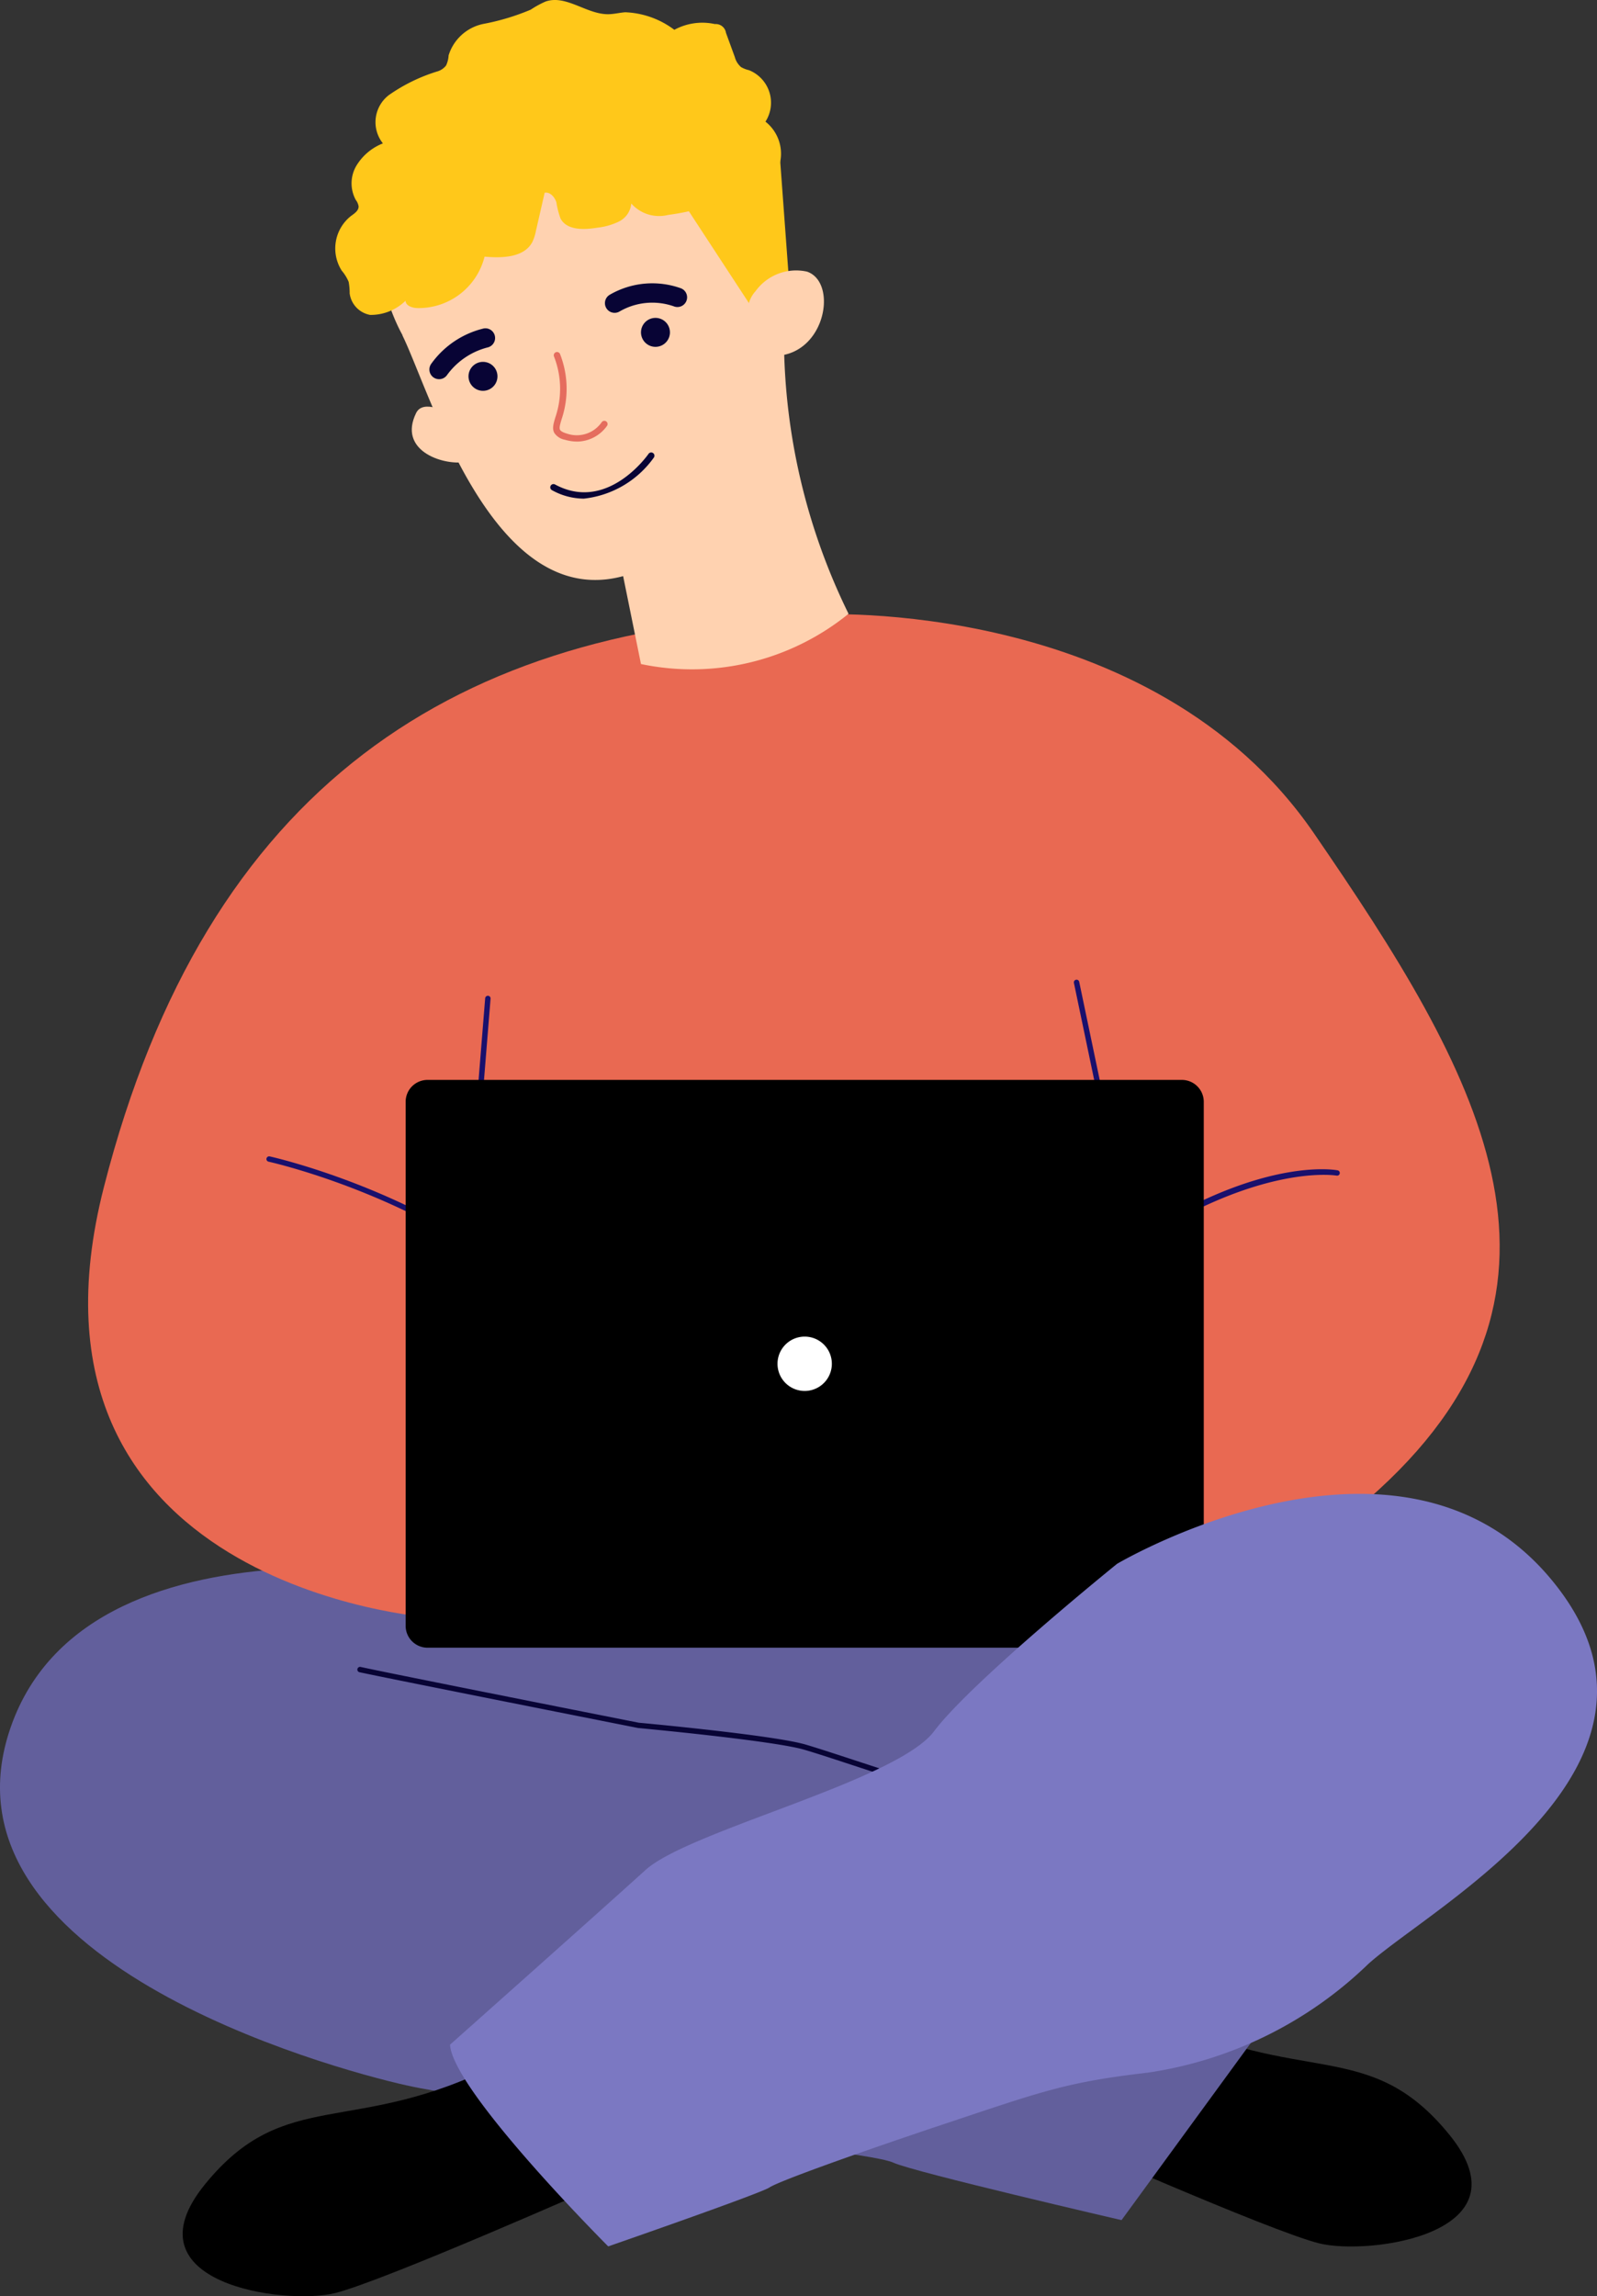 <svg xmlns="http://www.w3.org/2000/svg" width="77.232" height="111.039" viewBox="0 0 77.232 111.039">
  <rect x="0" y="0" width="77.232" height="111.039" fill="#333333" stroke="none"/>
  <g id="Group_1306" data-name="Group 1306" transform="translate(-1057.762 -1386.557)">
    <path id="Path_16694" data-name="Path 16694" d="M805.295,1505.711s10.5,4.651,12.9,5.251,10.2-.45,6.3-5.251-7.2-2.251-14.254-5.852-4.951,5.852-4.951,5.852" transform="translate(303.36 -15.923)"/>
    <path id="Path_16695" data-name="Path 16695" d="M633.246,1419.395s-19.918-4.389-23.856,6.865,15.488,16.52,19.093,17.329,11.89,1.5,13.766,2.1,8.852,1.2,9.827,1.65,11.028,2.776,11.028,2.776l7.5-10.277-7.8-6.646-3.328-12.235Z" transform="translate(448.896 43.802)" fill="#625f9c"/>
    <path id="Path_16696" data-name="Path 16696" d="M660.579,1239.88s16.2-.9,24.081,10.578,13.953,21.831,3.151,31.733-25.882,4.951-25.882,4.951l-20.03,1.238s-20.705-1.463-15.754-20.818,17.029-27.232,34.434-27.682" transform="translate(436.643 176.392)" fill="#e96952"/>
    <path id="Path_16697" data-name="Path 16697" d="M663.363,1515.027s-10.5,4.651-12.9,5.252-10.2-.45-6.3-5.252,7.2-2.251,14.254-5.852,4.952,5.852,4.952,5.852" transform="translate(423.506 -22.835)"/>
    <path id="Path_16698" data-name="Path 16698" d="M804.627,1350.863a.129.129,0,0,1-.1-.044.131.131,0,0,1,.012-.184c8.614-7.607,13.954-6.712,14.176-6.67a.13.13,0,0,1-.048.256c-.052-.009-5.449-.9-13.956,6.609a.129.129,0,0,1-.086.032" transform="translate(303.734 99.186)" fill="#19106d"/>
    <path id="Path_16699" data-name="Path 16699" d="M672.781,1349.066a.13.13,0,0,1-.092-.038c-5.422-5.422-13.693-7.261-13.776-7.279a.13.13,0,0,1-.1-.155.132.132,0,0,1,.155-.1c.084.018,8.428,1.872,13.906,7.35a.131.131,0,0,1,0,.185.129.129,0,0,1-.092.038" transform="translate(411.837 100.984)" fill="#19106d"/>
    <path id="Path_16700" data-name="Path 16700" d="M811.646,1315.062a.131.131,0,0,1-.128-.1l-1.35-6.462a.131.131,0,0,1,.256-.054l1.35,6.462a.13.13,0,0,1-.1.154.118.118,0,0,1-.027,0" transform="translate(299.528 125.583)" fill="#19106d"/>
    <path id="Path_16701" data-name="Path 16701" d="M697.761,1318.632h-.011a.129.129,0,0,1-.119-.141l.563-6.977a.133.133,0,0,1,.141-.119.13.13,0,0,1,.12.14l-.563,6.977a.131.131,0,0,1-.13.12" transform="translate(383.031 123.315)" fill="#19106d"/>
    <path id="Path_16702" data-name="Path 16702" d="M687.839,1201.29s-1.225-.719-1.571-.014c-.879,1.8,1.235,2.523,2.335,2.376Z" transform="translate(391.617 205.254)" fill="#ffd2b0"/>
    <path id="Path_16703" data-name="Path 16703" d="M705.658,1443.725l-.026,0c-.965-.193-3.352-.979-5.458-1.671-1.174-.386-2.188-.72-2.749-.882-1.527-.442-7.957-1.04-8.021-1.046-.134-.026-12.146-2.406-13.483-2.7a.131.131,0,0,1,.057-.255c1.333.3,13.342,2.676,13.463,2.7.252.022,6.505.6,8.056,1.053.565.164,1.582.5,2.758.885,1.995.656,4.477,1.473,5.427,1.663a.13.13,0,0,1-.026.258" transform="translate(399.216 29.993)" fill="#080435"/>
    <path id="Path_16704" data-name="Path 16704" d="M702.569,1160.14a30.434,30.434,0,0,1-3.124-13.154c-.018-1.546-.14-3.278-.293-5.232a9.656,9.656,0,1,0-18.324,4.586c.055.113.114.222.173.332l-.009,0c1.4,2.865,4.377,13.349,10.675,11.645l.863,4.251a12.01,12.01,0,0,0,10.04-2.431" transform="translate(396.23 256.1)" fill="#ffd2b0"/>
    <path id="Path_16705" data-name="Path 16705" d="M696.758,1193.565a.7.7,0,1,1,.939.322.7.7,0,0,1-.939-.322" transform="translate(383.732 211.497)" fill="#080435"/>
    <path id="Path_16706" data-name="Path 16706" d="M729.092,1185.323a.7.7,0,1,1,.94.322.7.7,0,0,1-.94-.322" transform="translate(359.739 217.612)" fill="#080435"/>
    <path id="Path_16707" data-name="Path 16707" d="M713.637,1211.787a3.2,3.2,0,0,1-1.54-.41.156.156,0,1,1,.149-.275c2.5,1.353,4.441-1.365,4.522-1.481a.156.156,0,0,1,.257.179,4.794,4.794,0,0,1-3.387,1.987" transform="translate(372.358 198.883)" fill="#080435"/>
    <path id="Path_16708" data-name="Path 16708" d="M738.2,1154.863l.506,6.865-1.732.456-4.65-7.108Z" transform="translate(357.291 239.464)" fill="#ffc81a"/>
    <path id="Path_16709" data-name="Path 16709" d="M749.042,1177.274a1.435,1.435,0,0,1,.376-.943,2.421,2.421,0,0,1,2.49-.944c1.587.544.825,4.417-1.98,4.05,0,0-.9-.309-.885-2.163" transform="translate(344.883 224.306)" fill="#ffd2b0"/>
    <path id="Path_16710" data-name="Path 16710" d="M713.708,1195.064a2.068,2.068,0,0,1-.581-.087.781.781,0,0,1-.516-.331c-.114-.209-.04-.454.054-.765a4.269,4.269,0,0,0-.073-2.939.156.156,0,1,1,.3-.1,4.6,4.6,0,0,1,.076,3.13c-.075.25-.13.431-.078.525.036.067.147.128.328.181a1.465,1.465,0,0,0,1.68-.544.156.156,0,0,1,.265.166,1.8,1.8,0,0,1-1.452.765" transform="translate(371.958 212.846)" fill="#e56d5e"/>
    <path id="Path_16711" data-name="Path 16711" d="M722.734,1179.279a.469.469,0,0,1-.235-.875,4.1,4.1,0,0,1,3.451-.308.469.469,0,0,1-.361.866,3.151,3.151,0,0,0-2.621.254.467.467,0,0,1-.234.063" transform="translate(364.752 222.406)" fill="#080435"/>
    <path id="Path_16712" data-name="Path 16712" d="M689.824,1188.738a.469.469,0,0,1-.378-.746,4.373,4.373,0,0,1,2.544-1.709.469.469,0,0,1,.166.923,3.5,3.5,0,0,0-1.953,1.34.468.468,0,0,1-.378.192" transform="translate(389.172 216.156)" fill="#080435"/>
    <path id="Path_16713" data-name="Path 16713" d="M692.517,1130.623a1.694,1.694,0,0,0-.8-2.484,1.384,1.384,0,0,1-.385-.151.973.973,0,0,1-.3-.485l-.427-1.169a.5.5,0,0,0-.535-.425,2.841,2.841,0,0,0-1.963.278,4.208,4.208,0,0,0-2.373-.849c-.272.019-.539.09-.811.094-1.052.017-2.043-.955-3.038-.615a4.569,4.569,0,0,0-.72.394,11.133,11.133,0,0,1-2.286.689,2.226,2.226,0,0,0-1.688,1.522,1.29,1.29,0,0,1-.123.491.827.827,0,0,1-.391.276,8.341,8.341,0,0,0-2.376,1.155,1.65,1.65,0,0,0-.288,2.335,2.615,2.615,0,0,0-1.289,1.091,1.677,1.677,0,0,0-.022,1.643.692.692,0,0,1,.136.308c.009.209-.2.347-.371.471a2,2,0,0,0-.444,2.642,2.039,2.039,0,0,1,.334.54,3.073,3.073,0,0,1,.049.558,1.215,1.215,0,0,0,.989,1.041,2.4,2.4,0,0,0,1.712-.684c.013.239.311.341.55.353a3.286,3.286,0,0,0,3.273-2.486c.856.077,1.916.048,2.313-.713a2.184,2.184,0,0,0,.17-.53l.423-1.848c.265-.048.49.212.568.47a4.1,4.1,0,0,0,.2.779c.309.576,1.131.549,1.775.442a3.192,3.192,0,0,0,1.053-.3,1.081,1.081,0,0,0,.593-.869,1.8,1.8,0,0,0,1.788.55,11.085,11.085,0,0,0,4.473-1.605c.518-.3.871-.434.962-1.085a1.974,1.974,0,0,0-.736-1.821" transform="translate(402.266 261.812)" fill="#ffc81a"/>
    <path id="Path_16714" data-name="Path 16714" d="M722.442,1327.166H685.966a1.06,1.06,0,0,0-1.061,1.061v25.336a1.06,1.06,0,0,0,1.061,1.061h36.476a1.061,1.061,0,0,0,1.061-1.061v-25.336a1.061,1.061,0,0,0-1.061-1.061" transform="translate(392.474 111.612)"/>
    <path id="Path_16715" data-name="Path 16715" d="M725.451,1408.147s13.654-8.1,21.005.75-5.7,15.754-8.852,18.6a19.379,19.379,0,0,1-10.653,5.251c-3.9.45-5.1.9-9.6,2.4s-8.252,2.851-8.7,3.151-7.8,2.851-7.8,2.851-7.5-7.5-7.652-9.753c0,0,7.352-6.539,9.453-8.446s12.153-4.307,13.954-6.708,8.852-8.1,8.852-8.1" transform="translate(386.325 54.037)" fill="#7b78c2"/>
    <path id="Path_16716" data-name="Path 16716" d="M757.245,1376.6a1.314,1.314,0,1,0-1.314,1.314,1.314,1.314,0,0,0,1.314-1.314" transform="translate(340.746 75.906)" fill="#fff"/>
  </g>
</svg>

